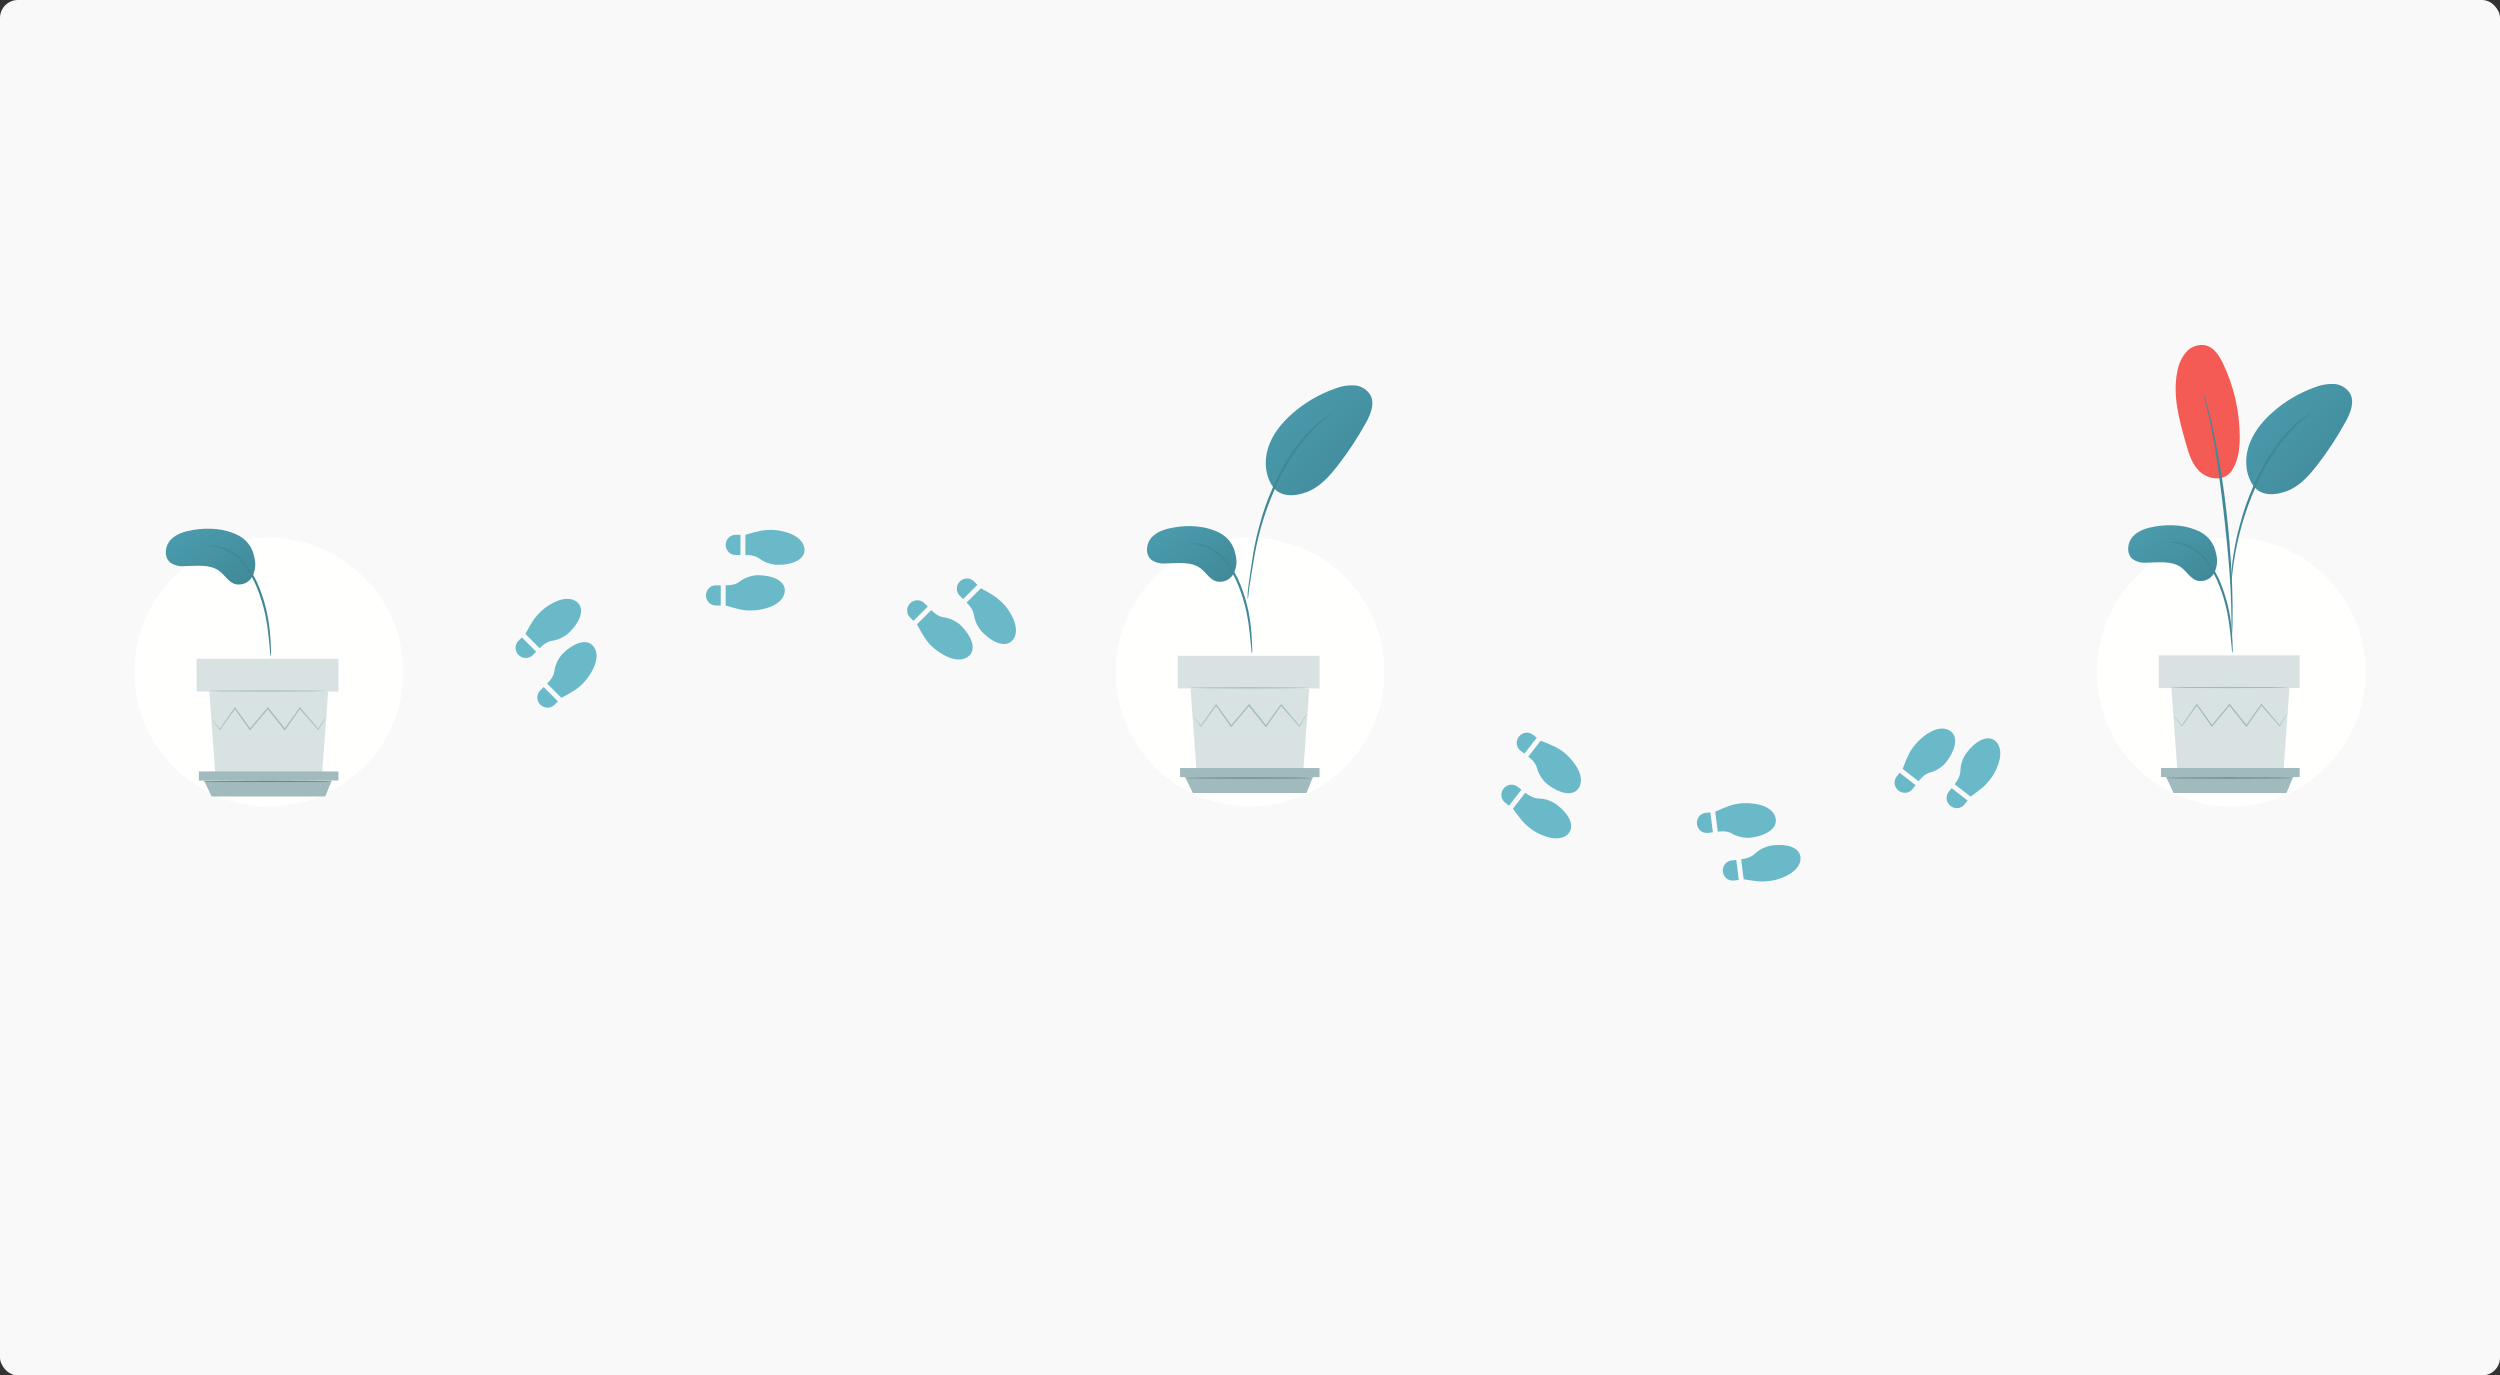 <svg xmlns="http://www.w3.org/2000/svg" width="558" height="307" viewBox="0 0 558 307" fill="none"><rect x="0" y="0" width="558" height="307" fill="#333333" stroke="none"/><rect width="558" height="307" rx="4" fill="#F9F9F9"></rect><path d="M118.893 146.234L119.671 145.456L116.483 142.269L115.705 143.046C114.83 143.921 114.872 145.324 115.744 146.196C116.59 147.043 118.018 147.109 118.893 146.234ZM120.602 157.276C121.473 158.148 122.876 158.19 123.751 157.315L124.529 156.537L121.341 153.349L120.563 154.127C119.688 155.002 119.73 156.405 120.602 157.276ZM125.605 145.897C124.755 146.748 124.082 148.068 123.825 149.222C123.69 150.253 123.577 151.113 122.119 152.571L125.307 155.759L127.091 154.772C127.897 154.314 128.703 153.807 129.409 153.201C130.261 152.449 131.013 151.597 131.616 150.645C133.718 147.447 133.395 145.18 132.25 144.034C130.656 142.441 127.793 143.71 125.605 145.897ZM122.375 135.181C121.423 135.785 120.571 136.537 119.844 137.414C119.213 138.095 118.706 138.901 118.248 139.707L117.261 141.491L120.449 144.678C121.907 143.22 122.767 143.107 123.749 142.923C124.927 142.691 126.222 141.993 127.073 141.142C129.31 139.005 130.579 136.142 128.986 134.548C127.865 133.427 125.598 133.104 122.375 135.181Z" fill="#69B9C9"></path><path d="M164.169 123.878L165.269 123.878L165.269 119.37L164.169 119.37C162.931 119.37 161.969 120.391 161.969 121.624C161.969 122.822 162.931 123.878 164.169 123.878ZM157.569 132.894C157.569 134.127 158.531 135.148 159.769 135.148L160.869 135.148L160.869 130.64L159.769 130.64C158.531 130.64 157.569 131.662 157.569 132.894ZM169.153 128.386C167.95 128.386 166.54 128.844 165.544 129.478C164.719 130.112 164.031 130.64 161.969 130.64L161.969 135.148L163.928 135.712C164.822 135.958 165.75 136.17 166.678 136.24C167.812 136.311 168.947 136.24 170.047 135.994C173.794 135.219 175.169 133.387 175.169 131.767C175.169 129.513 172.247 128.386 169.153 128.386ZM174.447 118.525C173.347 118.278 172.212 118.208 171.078 118.314C170.15 118.349 169.222 118.56 168.328 118.807L166.369 119.37L166.369 123.878C168.431 123.878 169.119 124.406 169.944 124.97C170.94 125.639 172.35 126.062 173.553 126.062C176.647 126.132 179.569 125.005 179.569 122.751C179.569 121.166 178.194 119.335 174.447 118.525Z" fill="#69B9C9"></path><path d="M214.191 132.94L214.969 133.718L218.156 130.531L217.378 129.753C216.503 128.878 215.101 128.919 214.229 129.791C213.382 130.638 213.316 132.065 214.191 132.94ZM203.148 134.649C202.277 135.521 202.235 136.923 203.11 137.798L203.888 138.576L207.076 135.389L206.298 134.611C205.423 133.736 204.02 133.777 203.148 134.649ZM214.527 139.653C213.677 138.802 212.356 138.129 211.203 137.872C210.172 137.737 209.312 137.625 207.854 136.166L204.666 139.354L205.653 141.138C206.111 141.944 206.617 142.75 207.224 143.456C207.976 144.308 208.828 145.06 209.78 145.664C212.978 147.765 215.245 147.443 216.39 146.297C217.984 144.703 216.715 141.84 214.527 139.653ZM225.244 136.423C224.64 135.471 223.888 134.619 223.011 133.891C222.33 133.26 221.524 132.753 220.718 132.295L218.934 131.308L215.746 134.496C217.205 135.955 217.317 136.814 217.502 137.796C217.734 138.974 218.432 140.27 219.282 141.12C221.42 143.358 224.283 144.627 225.877 143.033C226.998 141.912 227.32 139.645 225.244 136.423Z" fill="#69B9C9"></path><path d="M338.709 175.586L339.579 176.259L336.818 179.823L335.948 179.149C334.97 178.391 334.835 176.994 335.59 176.02C336.323 175.073 337.731 174.828 338.709 175.586ZM339.014 164.416C339.769 163.442 341.156 163.224 342.134 163.982L343.003 164.656L340.242 168.219L339.373 167.545C338.394 166.788 338.259 165.391 339.014 164.416ZM345.41 175.075C344.459 174.338 343.626 173.113 343.226 172.001C342.962 170.995 342.742 170.156 341.112 168.893L343.873 165.329L345.767 166.084C346.624 166.437 347.487 166.838 348.264 167.351C349.204 167.99 350.058 168.74 350.776 169.609C353.264 172.516 353.229 174.806 352.237 176.087C350.856 177.869 347.856 176.97 345.41 175.075ZM343.555 186.113C342.535 185.634 341.595 184.995 340.763 184.216C340.051 183.62 339.446 182.885 338.891 182.142L337.687 180.497L340.448 176.933C342.079 178.196 342.946 178.2 343.943 178.26C345.141 178.341 346.514 178.87 347.465 179.607C349.954 181.447 351.573 184.127 350.192 185.909C349.222 187.162 347.013 187.767 343.555 186.113Z" fill="#69B9C9"></path><path d="M386.44 192.064L387.531 191.925L388.099 196.398L387.007 196.536C385.78 196.692 384.696 195.8 384.541 194.577C384.39 193.389 385.212 192.22 386.44 192.064ZM378.758 183.95C378.602 182.727 379.429 181.593 380.656 181.437L381.748 181.299L382.315 185.771L381.224 185.909C379.996 186.065 378.913 185.173 378.758 183.95ZM390.817 186.964C389.624 187.116 388.168 186.839 387.099 186.335C386.201 185.81 385.452 185.373 383.406 185.632L382.839 181.16L384.712 180.355C385.567 179.998 386.461 179.671 387.373 179.484C388.49 179.272 389.624 179.199 390.746 179.305C394.561 179.602 396.155 181.246 396.359 182.853C396.643 185.089 393.886 186.575 390.817 186.964ZM397.31 196.081C396.25 196.464 395.133 196.677 393.995 196.715C393.07 196.796 392.122 196.704 391.205 196.572L389.19 196.259L388.622 191.787C390.669 191.527 391.284 190.917 392.032 190.254C392.936 189.465 394.281 188.868 395.475 188.716C398.535 188.257 401.576 189.007 401.859 191.243C402.059 192.816 400.925 194.806 397.31 196.081Z" fill="#69B9C9"></path><path d="M434.926 176.778L435.6 175.908L439.164 178.669L438.49 179.539C437.732 180.517 436.335 180.652 435.361 179.897C434.414 179.164 434.168 177.756 434.926 176.778ZM423.757 176.473C422.782 175.718 422.565 174.331 423.322 173.353L423.996 172.484L427.56 175.245L426.886 176.114C426.128 177.093 424.731 177.228 423.757 176.473ZM434.416 170.077C433.679 171.028 432.454 171.861 431.342 172.261C430.335 172.525 429.497 172.745 428.234 174.375L424.67 171.614L425.425 169.72C425.777 168.863 426.179 168 426.691 167.223C427.33 166.283 428.081 165.429 428.949 164.711C431.857 162.224 434.147 162.258 435.427 163.251C437.209 164.631 436.31 167.631 434.416 170.077ZM445.453 171.932C444.974 172.952 444.335 173.892 443.557 174.724C442.961 175.436 442.225 176.041 441.483 176.596L439.837 177.8L436.274 175.039C437.537 173.408 437.54 172.541 437.6 171.544C437.682 170.346 438.211 168.973 438.948 168.022C440.787 165.533 443.468 163.914 445.249 165.295C446.502 166.265 447.108 168.474 445.453 171.932Z" fill="#69B9C9"></path><circle cx="498" cy="150" r="30" fill="#FFFFFE"></circle><path d="M491.147 118.754C488.07 117.152 484.446 116.944 481.035 117.514C479.197 117.822 477.285 118.372 476.033 119.76C474.78 121.147 474.554 123.588 475.986 124.781C476.91 125.412 478.025 125.696 479.137 125.585C481.801 125.552 484.772 125.076 486.911 126.698C488.13 127.624 488.909 129.159 490.401 129.608C491.13 129.778 491.895 129.705 492.579 129.399C493.262 129.093 493.829 128.571 494.192 127.912C494.884 126.563 495.037 124.999 494.618 123.541C494.442 122.528 494.038 121.57 493.437 120.74C492.835 119.91 492.052 119.231 491.147 118.754Z" fill="url(#paint0_linear_8809_12823)"></path><path d="M498.167 105.057C496.288 107.739 492.631 106.867 490.932 105.218C489.234 103.569 488.521 101.195 487.868 98.889C486.383 93.68 484.877 88.209 485.983 82.9C486.245 81.296 486.936 79.794 487.981 78.555C488.519 77.948 489.205 77.494 489.972 77.237C490.739 76.981 491.559 76.931 492.351 77.094C494.196 77.583 495.342 79.4 496.168 81.116C498.606 86.22 499.885 91.805 499.912 97.468C499.912 100.103 499.612 102.872 498.133 105.044" fill="#F35B54"></path><path d="M503.339 108.939C501.294 106.498 500.907 102.938 501.813 99.881C502.719 96.824 504.777 94.223 507.142 92.104C509.928 89.61 513.171 87.686 516.688 86.439C518.048 85.883 519.512 85.632 520.978 85.702C521.709 85.746 522.419 85.968 523.046 86.35C523.673 86.732 524.198 87.262 524.575 87.894C525.581 89.825 524.622 92.158 523.576 94.069C521.741 97.433 519.645 100.645 517.308 103.676C515.429 106.11 513.311 108.516 510.42 109.616C507.529 110.715 504.578 110.588 503.092 108.59" fill="url(#paint1_linear_8809_12823)"></path><path d="M498.292 145.845C498.193 145.444 498.137 145.032 498.126 144.618C498.039 143.727 497.926 142.607 497.799 141.266C497.635 139.614 497.384 137.971 497.046 136.345C496.611 134.365 496.019 132.424 495.275 130.54C494.54 128.661 493.549 126.894 492.33 125.29C491.333 123.985 490.061 122.919 488.607 122.166C487.618 121.676 486.559 121.344 485.469 121.181C485.058 121.163 484.65 121.105 484.25 121.006C484.662 120.963 485.077 120.963 485.489 121.006C486.622 121.092 487.729 121.383 488.76 121.864C490.293 122.594 491.638 123.67 492.69 125.009C493.964 126.635 494.993 128.442 495.741 130.372C496.497 132.284 497.087 134.258 497.506 136.272C497.828 137.917 498.05 139.58 498.172 141.253C498.279 142.674 498.319 143.827 498.339 144.605C498.369 145.019 498.353 145.435 498.292 145.845Z" fill="#408897"></path><path d="M498.07 143.271C498.043 143.08 498.043 142.886 498.07 142.695V141.066C498.07 139.651 498.07 137.606 498.003 135.079C497.877 130.017 497.444 124.58 496.611 116.904C495.818 109.69 494.752 101.289 493.633 95.832C493.394 94.592 493.154 93.472 492.921 92.48C492.687 91.488 492.481 90.657 492.308 89.986L491.928 88.404C491.877 88.22 491.843 88.031 491.828 87.841C491.919 88.007 491.987 88.185 492.028 88.371C492.148 88.786 492.308 89.302 492.494 89.933C492.681 90.563 492.921 91.454 493.16 92.427C493.4 93.399 493.68 94.518 493.94 95.779C495.33 102.234 496.375 108.76 497.071 115.328C497.903 123.018 498.283 130.017 498.316 135.092C498.316 137.626 498.316 139.678 498.23 141.092C498.19 141.763 498.156 142.292 498.13 142.721C498.128 142.906 498.108 143.09 498.07 143.271Z" fill="#408897"></path><path d="M498.037 129.762C497.988 129.195 497.988 128.626 498.037 128.059C498.104 126.966 498.25 125.377 498.557 123.447C498.929 121.185 499.427 118.947 500.049 116.742C500.775 114.012 501.71 111.342 502.847 108.758C504.787 104.007 507.567 99.65 511.053 95.899C511.657 95.256 512.302 94.653 512.985 94.096C513.278 93.841 513.538 93.593 513.805 93.425L514.557 92.909C515.005 92.564 515.482 92.259 515.983 91.997C516.063 92.104 513.984 93.338 511.32 96.187C507.95 99.969 505.247 104.302 503.326 108.999C502.202 111.548 501.249 114.171 500.475 116.85C499.846 119.041 499.325 121.263 498.916 123.507C498.563 125.424 498.363 126.993 498.25 128.079C498.223 128.645 498.151 129.207 498.037 129.762Z" fill="#408897"></path><path d="M511.002 153.582L509.663 172.119H486.002L484.656 153.582H511.002Z" fill="#D8E2E3"></path><path d="M513.29 146.275H481.828V153.582H513.29V146.275Z" fill="#D8E2E3"></path><path d="M513.279 171.409V173.44H511.807H482.344V171.409H513.279Z" fill="#A0BABD"></path><path d="M510.354 177L511.806 173.44H483.469L485.161 177H510.354Z" fill="#A0BABD"></path><path d="M485.094 159.643C485.094 159.643 485.094 159.703 485.2 159.811L485.553 160.287C485.893 160.716 486.353 161.312 486.932 162.063L486.992 162.137L487.052 162.057L490.443 157.364H490.243C491.256 158.798 492.375 160.401 493.574 162.117L493.68 162.264L493.793 162.124L497.75 157.39H497.524L497.737 157.665L501.274 162.13L501.394 162.278L501.501 162.124L504.831 157.37H504.638L508.742 162.063L508.815 162.15L508.875 162.057L510.16 159.878L510.487 159.301C510.53 159.237 510.564 159.167 510.587 159.093C510.536 159.149 510.491 159.209 510.454 159.274L510.087 159.837L508.755 161.969H508.882L504.845 157.196L504.738 157.075L504.652 157.209L501.281 161.936H501.507L497.983 157.471L497.764 157.196L497.65 157.055L497.537 157.189L493.594 161.936H493.813L490.449 157.209L490.35 157.069L490.25 157.209L486.919 161.976H487.039C486.433 161.252 485.953 160.669 485.607 160.246L485.22 159.797L485.094 159.643Z" fill="#A0BABD"></path><path d="M484.32 153.461C484.32 153.542 490.249 153.609 497.563 153.609C504.877 153.609 510.806 153.542 510.806 153.461C510.806 153.381 504.877 153.314 497.563 153.314C490.249 153.314 484.32 153.381 484.32 153.461Z" fill="#A0BABD"></path><path d="M483.156 173.634C483.156 173.721 489.598 173.782 497.545 173.782C505.492 173.782 511.933 173.721 511.933 173.634C511.933 173.547 505.492 173.487 497.545 173.487C489.598 173.487 483.156 173.554 483.156 173.634Z" fill="#678689"></path><circle cx="279" cy="150" r="30" fill="#FFFFFE"></circle><path d="M272.251 118.951C269.154 117.354 265.507 117.147 262.074 117.715C260.224 118.022 258.3 118.57 257.039 119.953C255.779 121.336 255.551 123.768 256.992 124.958C257.923 125.586 259.045 125.87 260.163 125.759C262.845 125.726 265.835 125.251 267.987 126.868C269.214 127.79 269.998 129.321 271.5 129.768C272.234 129.938 273.003 129.865 273.692 129.56C274.38 129.255 274.95 128.734 275.315 128.078C276.012 126.734 276.165 125.175 275.744 123.721C275.568 122.713 275.161 121.758 274.555 120.931C273.949 120.103 273.161 119.426 272.251 118.951Z" fill="url(#paint2_linear_8809_12823)"></path><path d="M284.515 109.169C282.457 106.737 282.068 103.19 282.98 100.143C283.892 97.096 285.964 94.504 288.344 92.392C291.148 89.906 294.411 87.989 297.951 86.746C299.319 86.192 300.793 85.942 302.268 86.011C303.004 86.055 303.719 86.277 304.35 86.658C304.98 87.038 305.509 87.566 305.888 88.196C306.901 90.121 305.935 92.446 304.883 94.35C303.037 97.702 300.927 100.904 298.574 103.925C296.684 106.35 294.552 108.749 291.642 109.844C288.732 110.94 285.762 110.813 284.267 108.822" fill="url(#paint3_linear_8809_12823)"></path><path d="M279.445 145.951C279.345 145.551 279.289 145.141 279.277 144.728C279.19 143.84 279.076 142.724 278.949 141.387C278.784 139.741 278.531 138.104 278.191 136.483C277.753 134.51 277.157 132.575 276.408 130.697C275.669 128.825 274.671 127.064 273.445 125.466C272.441 124.165 271.161 123.102 269.697 122.352C268.702 121.864 267.637 121.532 266.539 121.37C266.126 121.353 265.715 121.294 265.312 121.196C265.727 121.153 266.145 121.153 266.559 121.196C267.699 121.282 268.814 121.572 269.851 122.051C271.394 122.778 272.748 123.851 273.807 125.185C275.089 126.806 276.124 128.607 276.877 130.53C277.638 132.435 278.233 134.403 278.654 136.41C278.978 138.05 279.202 139.707 279.324 141.374C279.432 142.791 279.472 143.94 279.492 144.715C279.522 145.127 279.507 145.542 279.445 145.951Z" fill="#408897"></path><path d="M278.498 133.849C278.449 133.285 278.449 132.717 278.498 132.152C278.565 131.063 279.395 125.552 279.704 123.628C280.079 121.374 280.58 119.144 281.206 116.946C281.936 114.225 282.878 111.565 284.021 108.989C285.974 104.254 288.773 99.912 292.281 96.174C292.888 95.532 293.538 94.932 294.225 94.376C294.52 94.122 294.782 93.875 295.05 93.708L295.807 93.194C296.258 92.85 296.738 92.546 297.242 92.285C297.322 92.392 295.231 93.621 292.549 96.461C289.158 100.23 286.437 104.548 284.504 109.229C283.373 111.77 282.414 114.384 281.635 117.053C281.001 119.237 280.477 121.452 280.066 123.688C279.711 125.599 278.827 131.09 278.713 132.172C278.685 132.736 278.613 133.297 278.498 133.849Z" fill="#408897"></path><path d="M292.234 153.661L290.886 172.135H267.073L265.719 153.661H292.234Z" fill="#D8E2E3"></path><path d="M294.539 146.379H262.875V153.662H294.539V146.379Z" fill="#D8E2E3"></path><path d="M294.525 171.428V173.452H293.043H263.391V171.428H294.525Z" fill="#A0BABD"></path><path d="M291.589 177L293.051 173.452H264.531L266.234 177H291.589Z" fill="#A0BABD"></path><path d="M266.156 159.702C266.156 159.702 266.156 159.762 266.264 159.869L266.619 160.343C266.961 160.771 267.423 161.365 268.007 162.114L268.067 162.187L268.127 162.107L271.54 157.43H271.339C272.358 158.86 273.484 160.457 274.691 162.167L274.798 162.314L274.912 162.174L278.894 157.457H278.666L278.881 157.731L282.441 162.18L282.561 162.327L282.669 162.174L286.021 157.437H285.826L289.956 162.114L290.03 162.2L290.09 162.107L291.384 159.935L291.713 159.361C291.756 159.297 291.79 159.227 291.813 159.154C291.762 159.209 291.717 159.269 291.679 159.334L291.31 159.895L289.97 162.02H290.097L286.034 157.263L285.927 157.143L285.84 157.276L282.447 161.987H282.675L279.129 157.537L278.908 157.263L278.794 157.123L278.68 157.256L274.711 161.987H274.932L271.546 157.276L271.446 157.136L271.345 157.276L267.993 162.027H268.114C267.504 161.305 267.021 160.724 266.672 160.303L266.284 159.855L266.156 159.702Z" fill="#A0BABD"></path><path d="M265.375 153.542C265.375 153.622 271.342 153.689 278.703 153.689C286.064 153.689 292.031 153.622 292.031 153.542C292.031 153.461 286.064 153.394 278.703 153.394C271.342 153.394 265.375 153.461 265.375 153.542Z" fill="#A0BABD"></path><path d="M264.203 173.646C264.203 173.733 270.686 173.794 278.684 173.794C286.682 173.794 293.165 173.733 293.165 173.646C293.165 173.559 286.682 173.499 278.684 173.499C270.686 173.499 264.203 173.566 264.203 173.646Z" fill="#678689"></path><circle cx="60" cy="150" r="30" fill="#FFFFFE"></circle><path d="M53.251 119.528C50.154 117.926 46.507 117.718 43.074 118.288C41.224 118.596 39.3 119.146 38.039 120.534C36.779 121.922 36.551 124.362 37.992 125.555C38.923 126.186 40.045 126.471 41.163 126.36C43.845 126.326 46.835 125.85 48.987 127.473C50.214 128.398 50.998 129.933 52.5 130.382C53.234 130.553 54.003 130.479 54.692 130.173C55.38 129.867 55.95 129.345 56.315 128.686C57.012 127.338 57.165 125.773 56.744 124.315C56.568 123.303 56.161 122.345 55.555 121.515C54.95 120.685 54.161 120.005 53.251 119.528Z" fill="url(#paint4_linear_8809_12823)"></path><path d="M60.445 146.62C60.345 146.218 60.289 145.807 60.277 145.393C60.19 144.501 60.076 143.382 59.949 142.041C59.784 140.388 59.531 138.746 59.191 137.12C58.753 135.14 58.157 133.198 57.408 131.314C56.669 129.435 55.671 127.668 54.445 126.065C53.441 124.76 52.161 123.693 50.697 122.94C49.702 122.451 48.637 122.118 47.539 121.955C47.126 121.938 46.715 121.879 46.312 121.781C46.727 121.737 47.145 121.737 47.559 121.781C48.699 121.867 49.814 122.158 50.851 122.639C52.394 123.368 53.748 124.444 54.807 125.783C56.089 127.409 57.124 129.217 57.877 131.146C58.638 133.058 59.233 135.032 59.654 137.046C59.978 138.691 60.202 140.355 60.324 142.027C60.432 143.449 60.472 144.602 60.492 145.379C60.522 145.793 60.507 146.209 60.445 146.62Z" fill="#408897"></path><path d="M73.234 154.356L71.886 172.894H48.073L46.719 154.356H73.234Z" fill="#D8E2E3"></path><path d="M75.539 147.049H43.875V154.357H75.539V147.049Z" fill="#D8E2E3"></path><path d="M75.525 172.184V174.215H74.043H44.391V172.184H75.525Z" fill="#A0BABD"></path><path d="M72.589 177.775L74.051 174.215H45.531L47.234 177.775H72.589Z" fill="#A0BABD"></path><path d="M47.156 160.418C47.156 160.418 47.156 160.478 47.264 160.585L47.619 161.061C47.961 161.491 48.423 162.087 49.007 162.838L49.067 162.912L49.127 162.831L52.54 158.138H52.339C53.358 159.573 54.484 161.175 55.691 162.892L55.798 163.039L55.912 162.898L59.894 158.165H59.666L59.881 158.44L63.441 162.905L63.561 163.053L63.669 162.898L67.021 158.145H66.826L70.956 162.838L71.03 162.925L71.09 162.831L72.384 160.653L72.713 160.076C72.756 160.012 72.79 159.942 72.813 159.868C72.762 159.924 72.717 159.984 72.679 160.049L72.31 160.612L70.97 162.744H71.097L67.034 157.971L66.927 157.85L66.84 157.984L63.447 162.711H63.675L60.129 158.246L59.908 157.971L59.794 157.83L59.68 157.964L55.711 162.711H55.932L52.546 157.984L52.446 157.843L52.345 157.984L48.993 162.751H49.114C48.504 162.027 48.021 161.444 47.672 161.021L47.284 160.572L47.156 160.418Z" fill="#A0BABD"></path><path d="M46.375 154.236C46.375 154.317 52.342 154.384 59.703 154.384C67.064 154.384 73.031 154.317 73.031 154.236C73.031 154.156 67.064 154.089 59.703 154.089C52.342 154.089 46.375 154.156 46.375 154.236Z" fill="#A0BABD"></path><path d="M45.203 174.409C45.203 174.496 51.686 174.556 59.684 174.556C67.682 174.556 74.165 174.496 74.165 174.409C74.165 174.322 67.682 174.261 59.684 174.261C51.686 174.261 45.203 174.329 45.203 174.409Z" fill="#678689"></path><defs><linearGradient id="paint0_linear_8809_12823" x1="475" y1="117.226" x2="486.237" y2="135.109" gradientUnits="userSpaceOnUse"><stop stop-color="#4B9EB0"></stop><stop offset="1" stop-color="#408897"></stop></linearGradient><linearGradient id="paint1_linear_8809_12823" x1="501.352" y1="85.69" x2="525.947" y2="109.32" gradientUnits="userSpaceOnUse"><stop stop-color="#4B9EB0"></stop><stop offset="1" stop-color="#408897"></stop></linearGradient><linearGradient id="paint2_linear_8809_12823" x1="256" y1="117.428" x2="267.151" y2="135.349" gradientUnits="userSpaceOnUse"><stop stop-color="#4B9EB0"></stop><stop offset="1" stop-color="#408897"></stop></linearGradient><linearGradient id="paint3_linear_8809_12823" x1="282.516" y1="86" x2="307.036" y2="109.79" gradientUnits="userSpaceOnUse"><stop stop-color="#4B9EB0"></stop><stop offset="1" stop-color="#408897"></stop></linearGradient><linearGradient id="paint4_linear_8809_12823" x1="37" y1="118" x2="48.205" y2="135.948" gradientUnits="userSpaceOnUse"><stop stop-color="#4B9EB0"></stop><stop offset="1" stop-color="#408897"></stop></linearGradient></defs></svg>